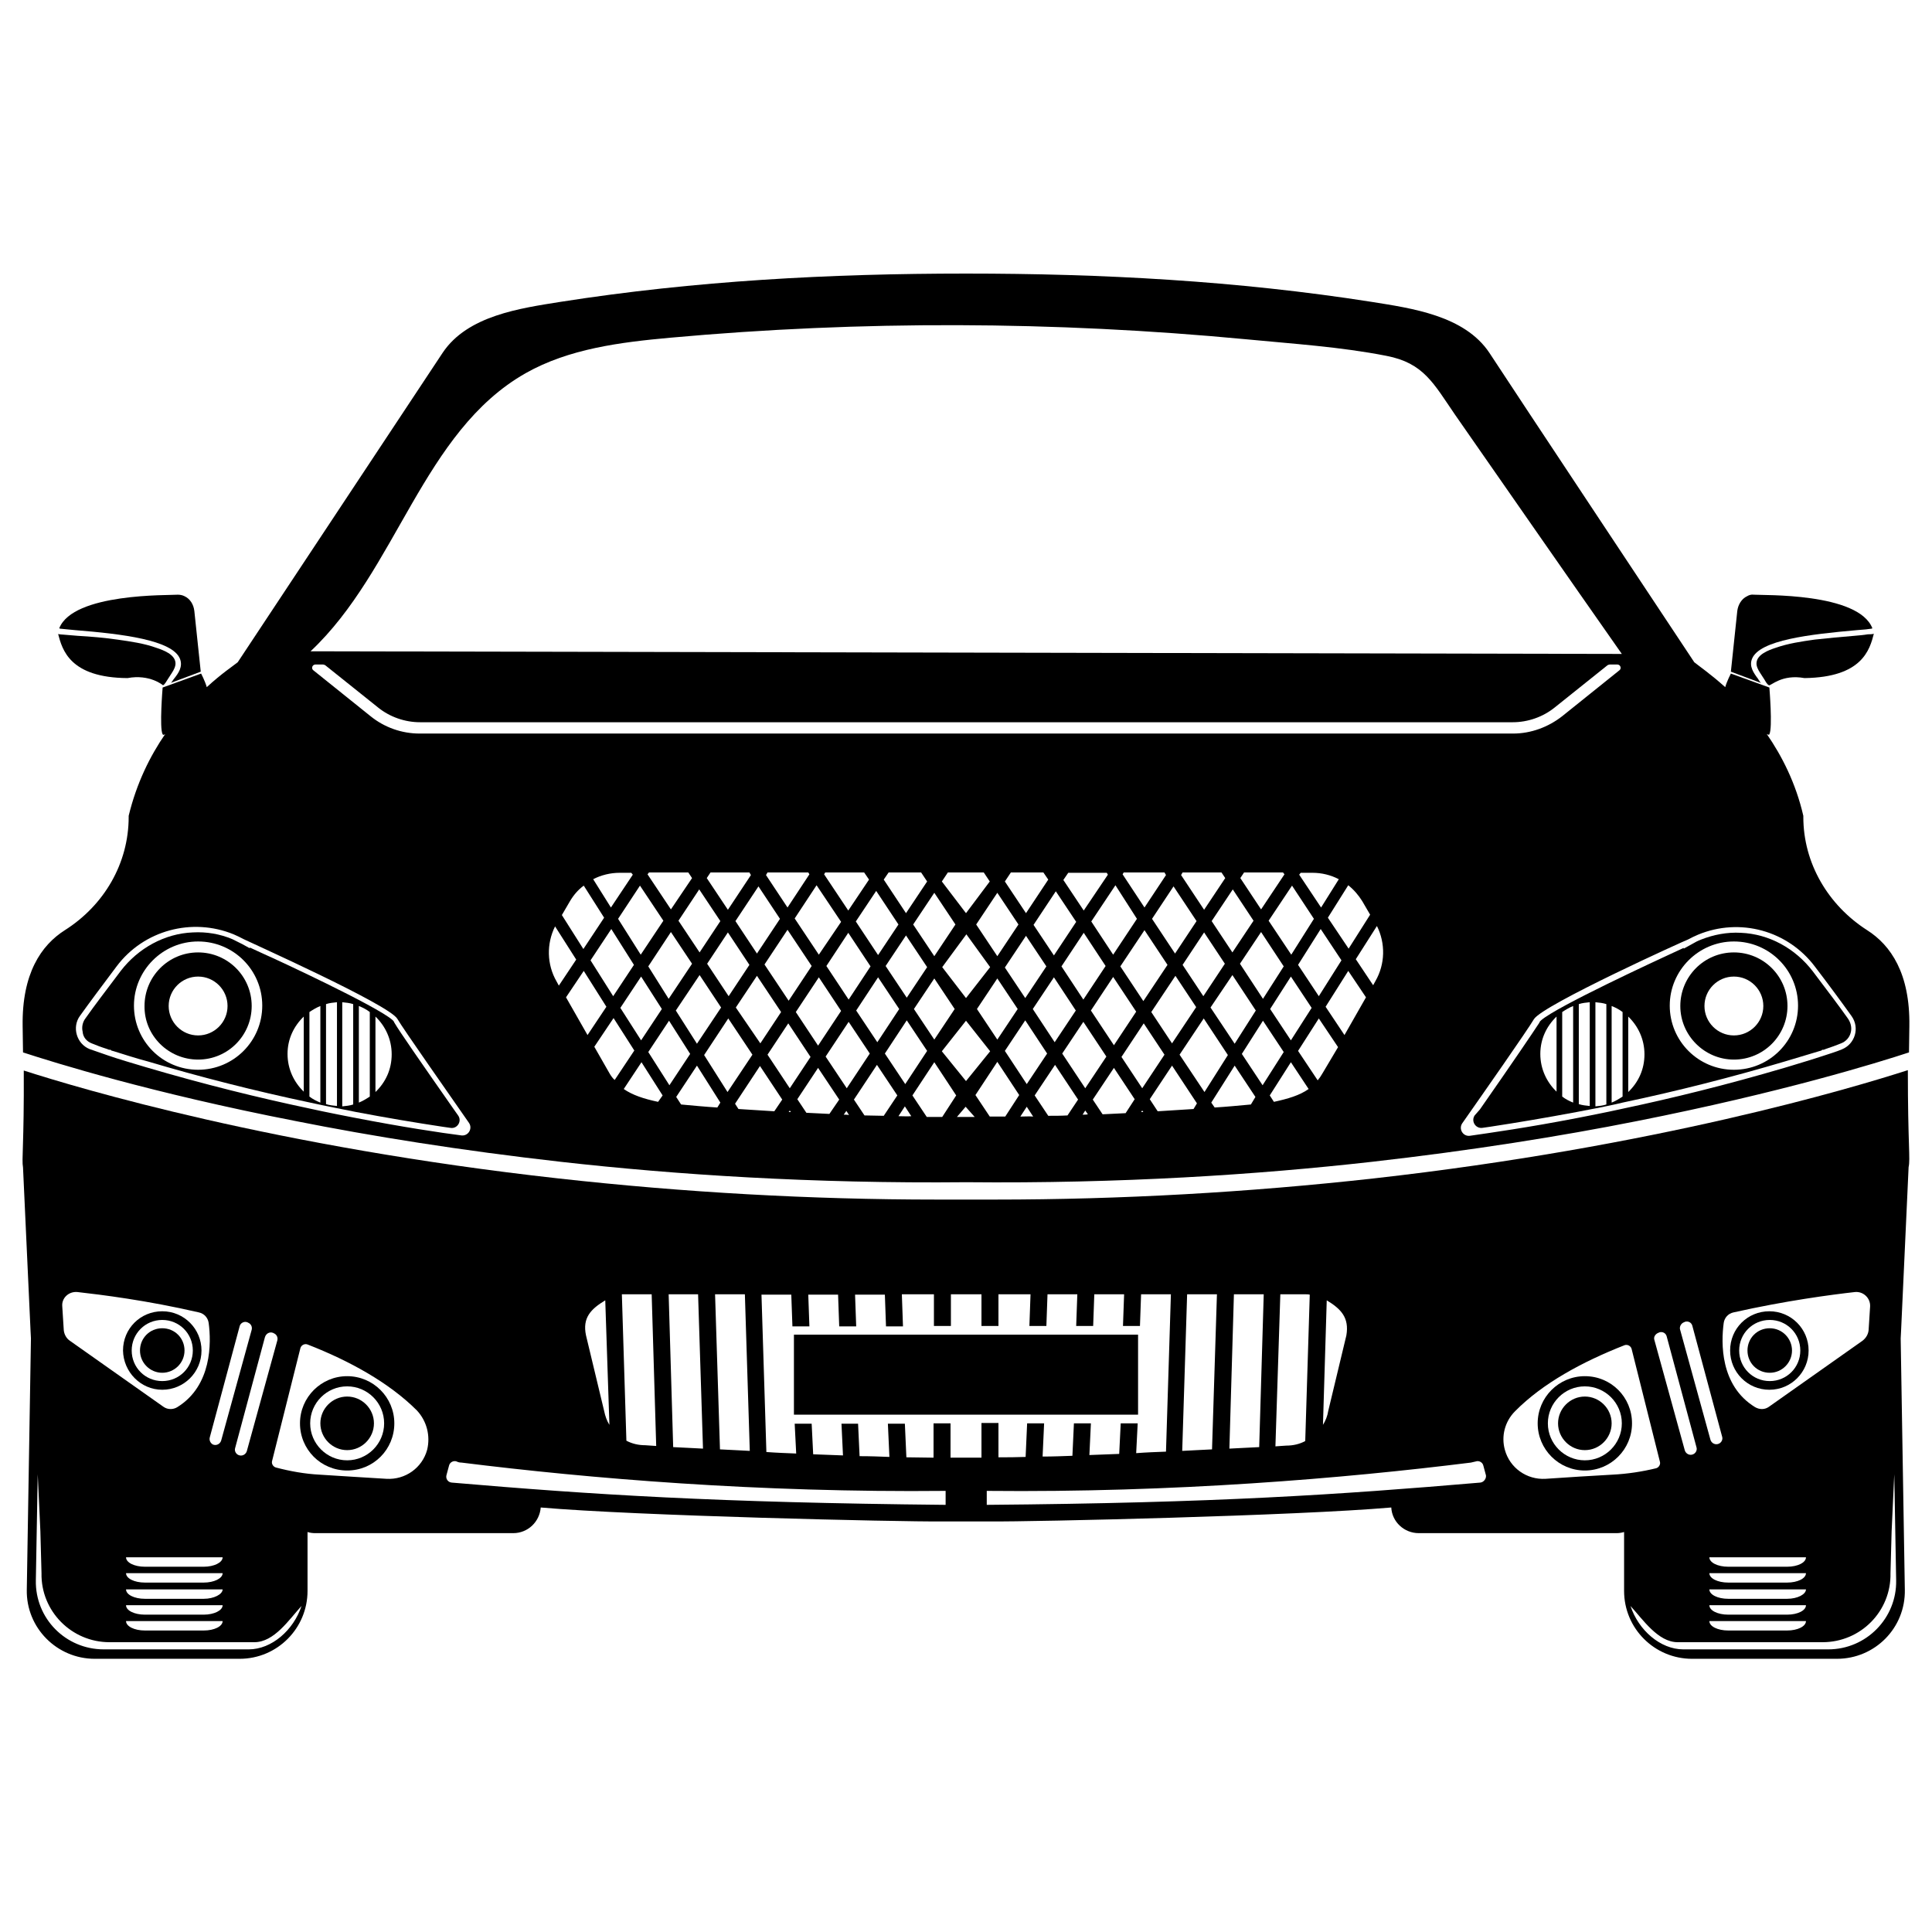 <svg id="Layer_1" enable-background="new 0 0 512 512" viewBox="0 0 512 512" xmlns="http://www.w3.org/2000/svg"><g><path d="m43 368.3c5.7 0 10.4-4.6 10.4-10.4 0-5.7-4.6-10.4-10.4-10.4s-10.4 4.6-10.4 10.4c.1 5.7 4.7 10.4 10.4 10.4zm0-18.5c4.5 0 8.1 3.6 8.1 8.1s-3.6 8.1-8.1 8.1-8.1-3.6-8.1-8.1 3.6-8.1 8.1-8.1z"/><path id="XMLID_160_" d="m43 363.8c3.2 0 5.9-2.6 5.9-5.9s-2.6-5.9-5.9-5.9-5.9 2.6-5.9 5.9 2.7 5.9 5.9 5.9z"/><path d="m92 364.7c-6.9 0-12.5 5.6-12.5 12.5s5.5 12.5 12.5 12.5 12.5-5.6 12.5-12.5-5.6-12.5-12.5-12.5zm0 22.3c-5.4 0-9.8-4.4-9.8-9.8s4.4-9.8 9.8-9.8 9.8 4.4 9.8 9.8-4.4 9.8-9.8 9.8z"/><path id="XMLID_157_" d="m92 370.1c-3.9 0-7.1 3.2-7.1 7.1s3.2 7.1 7.1 7.1 7.1-3.2 7.1-7.1-3.2-7.1-7.1-7.1z"/><path d="m78.4 297.1c20.1 4 43.7 7.8 70.3 10.8 30.2 3.4 66.5 5.8 107.4 5.4 40.9.4 77.2-2 107.4-5.4 26.5-3 50.2-6.8 70.3-10.8 38.4-7.6 63.9-15.5 72.1-18.2 0-2.2.1-4.5.1-7 .2-13.9-4.9-21.4-11.2-25.4-10.3-6.6-16.9-17.7-16.9-30v-.3c-2-8.7-5.7-15.9-9.7-21.7.3.2.6.3.7.1.9-1.7 0-12.4 0-12.4l-10.2-3.7s-1 1.9-1.5 3.6c-3.9-3.5-7.1-5.7-8.2-6.6 0 0-50.1-75.5-54.3-82-6.6-9.9-20.6-11.8-31.2-13.5-35.7-5.6-71.5-7.5-107.5-7.5-36 0-71.8 1.9-107.5 7.5-10.6 1.7-24.6 3.6-31.2 13.5-4.3 6.5-54.3 82-54.3 82-1.1.9-4.3 3-8.2 6.6-.5-1.7-1.5-3.6-1.5-3.6l-10.2 3.7s-.9 10.8 0 12.4c.1.2.4.2.7-.1-4 5.8-7.6 13-9.7 21.7v.3c0 12.3-6.5 23.4-16.9 30-6.3 4-11.4 11.5-11.2 25.4 0 2.5.1 4.8.1 7 8.3 2.7 33.8 10.7 72.3 18.2zm69.7-35.9-.6-1.1c-2.6-4.5-2.7-10-.4-14.6l5.6 8.8zm107.9 25.3-6.4-7.9 6.4-8.1 6.4 8.1zm92.2-43-6 9.5-6-9 6.2-9.3zm-3.9-11.7.4-.5h3.1c2.5 0 4.9.6 7 1.7l-4.7 7.5zm-10.1 9.2-5.5-8.3 1-1.5h10.3l.4.5zm-2 3-5.6 8.4-5.5-8.3 5.6-8.4zm-13.1-2.9-6.1-9.2.4-.7h10.3l1 1.5zm-2 3-5.7 8.6-6.1-9.2 5.7-8.6zm-7.7 11.6-6.4 9.6-6.1-9.2 6.4-9.6zm-6.1-15.2-5.8-8.8.3-.5h10.8l.4.7zm-2 3-6.3 9.5-5.8-8.8 6.4-9.6zm-8.3 12.5-5.9 8.9-5.8-8.8 5.9-8.9zm-5.8-14.7-5.4-8.1 1.3-1.9h10.2l.3.5zm-2 3-5.9 8.9-5.4-8.1 5.9-8.9zm-7.9 11.8-5.6 8.4-5.4-8.1 5.6-8.4zm-5.4-14.1-5.6-8.4 1.6-2.4h8.6l1.3 1.9zm-2 3-5.6 8.4-5.6-8.4 5.6-8.4zm-7.5 11.3-6.4 8.2-6.3-8.2 6.4-8.7zm-6.4-14.3-6.4-8.4 1.6-2.4h4.7.1 4.7l1.6 2.4zm-2.8 3-5.6 8.4-5.6-8.4 5.6-8.4zm-7.5 11.3-5.4 8.1-5.6-8.4 5.4-8.1zm-5.6-14.3-5.9-8.9 1.3-1.9h8.6l1.6 2.4zm-2 3-5.4 8.1-5.9-8.9 5.4-8.1zm-7.4 11.1-5.8 8.8-5.9-8.9 5.8-8.8zm-5.9-14.8-6.4-9.6.3-.5h10.3l1.3 1.9zm-1.9 3-5.9 8.7-6.4-9.6 5.8-8.8zm-7.8 11.7-6.1 9.2-6.4-9.6 6.1-9.2zm-6.4-15.5-5.7-8.6.4-.7h10.8l.3.5zm-2 3-6.1 9.2-5.7-8.6 6.1-9.2zm-13.8-2.4-5.6-8.4 1-1.5h10.3l.4.7zm-2 3-5.5 8.3-5.6-8.4 5.5-8.3zm-13.1-3.1-6.2-9.3.4-.5h10.4l1 1.5zm-2 3-6 9-6-9.5 5.8-8.8zm-13.9-3.5-4.7-7.5c2.1-1.1 4.6-1.7 7-1.7h3.1l.4.5zm-1.8 2.7-5.5 8.3-5.7-9 2.1-3.6c1-1.7 2.2-3.1 3.7-4.2zm1.9 3 6 9.5-5.5 8.3-6-9.5zm7.9 12.6 5.5 8.6-5.5 8.3-5.5-8.6zm1.9-2.7 6-9.1 5.6 8.4-6.2 9.3zm13.6 2.3 5.7 8.6-6.4 9.6-5.6-8.8zm2-3 5.5-8.3 5.7 8.6-5.5 8.3zm13.2 3.2 6.4 9.6-5.5 8.3-6.5-9.5zm8.3 12.6 5.9 8.9-5.5 8.3-5.9-8.9zm2-3 6.1-9.2 5.9 8.9-6.1 9.2zm14 2.6 5.6 8.4-6.1 9.2-5.6-8.4zm2-3 5.8-8.8 5.6 8.4-5.8 8.8zm13.4 2.6 5.4 8.1-5.8 8.8-5.4-8.1zm1.9-3 5.4-8.1 5.4 8.1-5.4 8.1zm16.7 0 5.4-8.1 5.4 8.1-5.4 8.1zm12.8 3 5.8 8.8-5.4 8.1-5.8-8.8zm2-3 5.6-8.4 5.8 8.8-5.6 8.4zm13.4 3.4 6.1 9.2-5.6 8.4-6.1-9.2zm2-3 5.9-8.9 6.1 9.2-5.9 8.9zm14 3.4 5.5 8.3-5.9 8.9-5.5-8.3zm2-3 6.4-9.6 5.5 8.3-6.4 9.6zm8.3-12.5 5.7-8.6 5.5 8.3-5.7 8.6zm13.2 2.7 6.2 9.4-5.6 8.8-6.4-9.6zm2-3 5.6-8.4 6 9.1-5.5 8.6zm13.5 3.4 5.5 8.3-5.5 8.6-5.5-8.3zm1.9-3.1 6-9.5 5.5 8.3-6 9.5zm7.9-12.5 5.4-8.6c1.5 1.2 2.7 2.6 3.7 4.2l2.1 3.6-5.7 9zm-95.9-48.8h-144.8c-4.7 0-9.3-1.6-13-4.6l-15.2-12.2c-.6-.5-.2-1.5.6-1.5h2c.2 0 .4.1.6.2l14 11.2c3.1 2.5 7.1 3.9 11.1 3.9h144.7.1 144.8c4 0 8-1.4 11.1-3.9l14-11.2c.2-.1.4-.2.6-.2h2c.8 0 1.2 1 .6 1.5l-15.2 12.2c-3.7 2.9-8.3 4.6-13 4.6zm-106 69.9 4.7-7 6 9.5-5 7.5zm11.5 20.1-4-7 5.1-7.6 5.5 8.6-5.2 7.8c-.5-.4-1-1.1-1.4-1.8zm12.9 7.6c-3.8-.8-6.8-1.8-9.1-3.4l4.7-7.1 5.6 8.8zm-2.6-13.2 5.5-8.3 5.6 8.8-5.5 8.3zm18.3 14.7c-3.2-.2-6.4-.5-9.6-.8l-1.3-2 5.5-8.3 6.2 9.8zm-3.5-13.9 6.4-9.7 6.4 9.6-6.6 9.9zm18.6 14.9c-3.1-.2-6.3-.4-9.5-.6l-.9-1.4 6.6-10 5.9 8.9zm3.8.2.3-.4.3.4c-.2 0-.4 0-.6 0zm10.8.5c-2-.1-4.1-.2-6.1-.3l-2.4-3.6 5.5-8.3 5.6 8.4zm3.8.2.7-1 .7 1.1c-.4-.1-.9-.1-1.4-.1zm10.6.3c-1.7 0-3.4-.1-5.1-.1l-2.8-4.2 6.1-9.2 5.4 8.1zm3.9.1 1.7-2.6 1.7 2.6c-1.1.1-2.2 0-3.4 0zm11.6.2c-1.4 0-2.7 0-4.1 0l-3.8-5.7 5.8-8.8 5.8 8.8zm6.3 0c-.8 0-1.6 0-2.4 0l2.3-2.7 2.4 2.7c-.7 0-1.5 0-2.3 0zm10.4-.1c-1.4 0-2.8 0-4.1 0l-3.8-5.7 5.8-8.8 5.8 8.8zm4 0 1.7-2.6 1.7 2.6c-1.1-.1-2.2 0-3.4 0zm12.5-.3c-1.7.1-3.4.1-5.1.1l-3.6-5.4 5.4-8.1 6.1 9.2zm4-.2.7-1.1.7 1c-.4.1-.9.1-1.4.1zm11.4-.4c-2.1.1-4.1.2-6.1.3l-2.6-3.9 5.6-8.4 5.5 8.3zm4.1-.3.3-.4.3.4c-.2 0-.4 0-.6 0zm13.9-.8c-3.2.2-6.4.4-9.5.6l-2.1-3.2 5.9-8.9 6.6 10zm-3.7-14.4 6.4-9.6 6.4 9.7-6.2 9.8zm18.9 13.2c-3.2.3-6.4.6-9.6.8l-.9-1.3 6.2-9.8 5.5 8.3zm-2.4-13.4 5.6-8.8 5.5 8.3-5.6 8.8zm8.5 12.7-1.1-1.7 5.6-8.8 4.7 7.1c-2.4 1.7-5.5 2.6-9.2 3.4zm12.9-7.6c-.4.7-.8 1.3-1.3 1.9l-5.2-7.8 5.5-8.6 5.1 7.6zm5.8-10.1-5-7.5 6-9.5 4.7 7zm8.2-14.3-.6 1.1-4.6-6.9 5.6-8.8c2.3 4.6 2.2 10.1-.4 14.6zm82.8-11c.9-.5 1.8-.9 2.7-1.3 11.1-4.6 23.8-1.1 31 8.5 3.6 4.7 7.2 9.6 9.7 13.1 2.2 3.1.9 7.4-2.6 8.8-1.4.6-3.1 1.1-4.9 1.7-3 1-6.4 2-10 3.1-15.6 4.6-30.3 8.2-43.1 10.9-4.4 1-12.2 2.5-12.2 2.5-12.9 2.5-22.9 3.9-28.4 4.7-1.8.2-3-1.8-2-3.3 5.4-7.7 17.3-24.7 19-27.6 2.3-3.8 40.8-21.2 40.8-21.1 0-.1 0-.1 0 0zm-308-150.1c11.5-6.5 25.1-8.2 38.3-9.4 50.7-4.6 101.8-4.4 152.5.4 12.4 1.2 25.1 2 37.3 4.4 9.9 1.9 12.5 7.3 18.2 15.6 14.7 21.1 29.4 42.3 44.2 63.4-115.8-.2-231.5-.5-347.3-.7-.1 0-.1 0-.2 0 22.9-21.5 29.7-58.2 57-73.7zm-118.1 170.3c2.5-3.5 6.1-8.3 9.7-13.1 7.2-9.6 20-13 31-8.5.9.4 1.8.8 2.7 1.3s38.5 17.3 40.7 21.1c1.7 2.9 13.6 19.8 19 27.6 1 1.5-.2 3.5-2 3.3-5.5-.7-15.5-2.2-28.4-4.7 0 0-7.8-1.5-12.2-2.5-12.8-2.7-27.5-6.3-43.1-10.9-3.7-1.1-7.1-2.1-10-3.1-1.8-.6-3.4-1.2-4.9-1.7-3.4-1.4-4.7-5.8-2.5-8.8z"/><path d="m24.3 276.5c1.2.5 2.5 1 4.1 1.5l.5.2h.4l.2.2.7.2c2.6.8 5.6 1.8 9 2.7 13.8 4.1 28.3 7.8 43 10.9 4 .9 10.8 2.2 12.2 2.5 7.9 1.5 15.6 2.8 22.9 3.9l2.1.3c1.8.3 3.1-1.8 2-3.3l-1.2-1.7c-8.8-12.6-14.3-20.5-15.7-22.9l-.2-.4-.3-.3c-4.2-3.7-30.9-16.1-33.9-17.4l-3.9-1.8v.2l-2-1.1c-1-.5-1.8-.9-2.6-1.3-3.3-1.4-6.9-2-10.5-1.8-7.5.3-14.5 4.2-19.1 10.2-4 5.3-7.2 9.5-9.3 12.5-.8 1-1.1 2.4-.8 3.6.1 1.5 1.1 2.6 2.4 3.1zm75.2-7.1c2.6 2.5 4.3 6 4.3 10s-1.6 7.4-4.3 10zm-4.4-2.8c1 .4 2 .9 2.9 1.6v22.4c-.9.6-1.9 1.2-2.9 1.6zm-4.4-1c1 .1 2 .2 2.9.5v26.6c-.9.3-1.9.4-2.9.5zm-4.3.5c.9-.3 1.9-.4 2.9-.5v27.5c-1-.1-2-.2-2.9-.5zm-4.4 2.1c.9-.6 1.9-1.2 2.9-1.6v25.6c-1-.4-2-.9-2.9-1.6zm-1.5 1.2v19.9c-2.6-2.5-4.3-6-4.3-10s1.7-7.4 4.3-9.9zm-28-19.9c9.4 0 17 7.6 17 17s-7.6 17-17 17-17-7.6-17-17c0-9.3 7.6-17 17-17z"/><path d="m52.5 280.8c7.9 0 14.2-6.4 14.2-14.2 0-7.9-6.4-14.2-14.2-14.2-7.9 0-14.2 6.4-14.2 14.2-.1 7.8 6.3 14.2 14.2 14.2zm0-22c4.3 0 7.8 3.5 7.8 7.8s-3.5 7.8-7.8 7.8-7.8-3.5-7.8-7.8 3.5-7.8 7.8-7.8z"/><path d="m479.3 357.9c0-5.7-4.6-10.4-10.4-10.4s-10.4 4.6-10.4 10.4c0 5.7 4.6 10.4 10.4 10.4s10.4-4.7 10.4-10.4zm-18.4 0c0-4.5 3.6-8.1 8.1-8.1s8.1 3.6 8.1 8.1-3.6 8.1-8.1 8.1-8.1-3.6-8.1-8.1z"/><path id="XMLID_51_" d="m474.9 357.9c0-3.2-2.6-5.9-5.9-5.9s-5.9 2.6-5.9 5.9 2.6 5.9 5.9 5.9 5.9-2.7 5.9-5.9z"/><path d="m420 364.7c-6.9 0-12.5 5.6-12.5 12.5s5.6 12.5 12.5 12.5 12.5-5.6 12.5-12.5-5.5-12.5-12.5-12.5zm0 22.3c-5.4 0-9.8-4.4-9.8-9.8s4.4-9.8 9.8-9.8 9.8 4.4 9.8 9.8-4.4 9.8-9.8 9.8z"/><path id="XMLID_48_" d="m420 370.1c-3.9 0-7.1 3.2-7.1 7.1s3.2 7.1 7.1 7.1 7.1-3.2 7.1-7.1-3.2-7.1-7.1-7.1z"/><path id="XMLID_47_" d="m301.6 353.7h-45.6-45.6v21.2h45.6 45.6z"/><path d="m505.8 309.3c.5-2.2-.2-5.9-.2-25.7-14.9 4.8-66.8 20.3-141.6 28.7-33.3 3.7-66.8 5.6-100.3 5.6-2.6 0-5.1 0-7.7 0-2.6 0-5.1 0-7.7 0-33.5 0-67.1-1.9-100.3-5.6-74.8-8.3-126.8-23.8-141.7-28.6.1 19.7-.6 23.5-.2 25.7l2 43.4.1 1.9-1.1 66.6c-.2 10.1 8 18.3 18 18.3h38.4c10 0 18-8.1 18-18v-15.6c.6.2 1.3.3 2 .3h52.5c3.9 0 7-3 7.3-6.8 25.1 2.2 94.7 3.8 106.4 3.7h6.3 6.3c11.7.1 81.2-1.5 106.4-3.7.2 3.8 3.4 6.8 7.3 6.8h52.4c.7 0 1.3-.1 2-.3v15.6c0 10 8.1 18 18 18h38.4c10.1 0 18.2-8.2 18-18.3l-1.1-66.6.1-1.9zm-49 41.3c.2-1.4 1.2-2.5 2.6-2.8 13.8-3.1 26-4.7 32.2-5.4 2.2-.2 4.1 1.6 4 3.8l-.4 6.3c-.1 1.1-.7 2.1-1.6 2.8l-24.8 17.5c-1.1.8-2.5.8-3.7.1-9.3-5.7-9-17.1-8.3-22.3zm16.8 77.3h-15.6c-2.8 0-5-1.1-5-2.5h25.6c0 1.4-2.2 2.5-5 2.5zm5 1.7c0 1.4-2.2 2.5-5 2.5h-15.6c-2.8 0-5-1.1-5-2.5zm-5-5.9h-15.6c-2.8 0-5-1.1-5-2.5h25.6c0 1.3-2.2 2.5-5 2.5zm0-4.3h-15.6c-2.8 0-5-1.1-5-2.5h25.6c0 1.4-2.2 2.5-5 2.5zm0-4.2h-15.6c-2.8 0-5-1.1-5-2.5h25.6c0 1.4-2.2 2.5-5 2.5zm-27.3-64.8c.1 0 .2-.1.2-.1.9-.3 1.8.2 2 1.1l7.9 29.4c.2.7-.2 1.5-.9 1.8-.9.4-1.9-.1-2.2-1l-8.1-29.4c-.1-.7.3-1.5 1.1-1.8zm-6.8 2.8c.1 0 .2-.1.2-.1.9-.3 1.8.2 2 1.1l7.9 29.4c.2.7-.2 1.5-.9 1.8-.9.4-1.9-.1-2.2-1l-8.1-29.4c-.2-.7.3-1.5 1.1-1.8zm-87.9-8.6c3.8 2.3 6 4.6 5.2 9.3l-4.8 20c-.2 1.3-.7 2.6-1.4 3.7zm-12.3-1.6h6.5c.5 0 .9 0 1.3.1l-1.2 38.8c-1.5.8-3.2 1.2-5 1.2-1 .1-2 .1-2.9.2zm-12.3 0h7.9l-1.2 40.5c-2.7.1-5.3.3-7.9.4zm-12.4 0h7.9l-1.3 41.1c-2.7.1-5.3.3-7.9.4zm-117.2 0 1.3 41.5c-2.5-.1-5.2-.3-7.9-.4l-1.3-41.1zm-12.4 0 1.3 40.9c-2.6-.1-5.2-.3-7.9-.4l-1.2-40.5zm-18.8 0h6.5l1.2 40.2c-1-.1-1.9-.1-2.9-.2-1.8 0-3.5-.4-5-1.2l-1.2-38.8zm-5.8 1.6 1.1 33c-.7-1.1-1.1-2.3-1.4-3.7l-4.8-20c-1-4.7 1.3-7 5.1-9.3zm-88.1 8.6c.1 0 .2.1.2.1.8.3 1.2 1.1 1 1.9l-8.1 29.4c-.3.9-1.3 1.4-2.2 1-.7-.3-1.1-1.1-.9-1.8l7.9-29.4c.3-1 1.2-1.5 2.1-1.2zm-16.7 27.7 7.9-29.4c.2-.9 1.2-1.4 2-1.1.1 0 .2.1.2.1.8.3 1.2 1.1 1 1.9l-8.1 29.4c-.3.9-1.3 1.4-2.2 1-.7-.4-1-1.2-.8-1.9zm-1.6 47h-15.6c-2.8 0-5-1.1-5-2.5h25.6c0 1.4-2.3 2.5-5 2.5zm5 1.7c0 1.4-2.2 2.5-5 2.5h-15.6c-2.8 0-5-1.1-5-2.5zm-5-5.9h-15.6c-2.8 0-5-1.1-5-2.5h25.6c0 1.3-2.3 2.5-5 2.5zm0-4.3h-15.6c-2.8 0-5-1.1-5-2.5h25.6c0 1.4-2.3 2.5-5 2.5zm0-4.2h-15.6c-2.8 0-5-1.1-5-2.5h25.6c0 1.4-2.3 2.5-5 2.5zm-33.5-72.8c6.2.7 18.4 2.2 32.2 5.4 1.4.3 2.4 1.4 2.6 2.8.7 5.2.9 16.6-8.3 22.3-1.1.7-2.6.7-3.7-.1l-24.8-17.5c-.9-.6-1.5-1.7-1.6-2.8l-.4-6.3c-.2-2.2 1.7-4 4-3.8zm45.4 94.7h-38.4c-10.1 0-18.2-8.2-18-18.3l.5-28.1.7 15.1c0 .7.3 11.1.3 11.1-.2 10.1 8 18.3 18 18.3h38.4c5.3 0 9.2-6 12.5-9.6-2.1 6.4-7.9 11.5-14 11.5zm47.3-52.9c-1.3 4.8-5.8 8-10.8 7.7-6.1-.4-12-.7-17.7-1.1-3.9-.2-7.8-.9-11.6-1.9-.7-.2-1.2-1-1-1.7l7.5-29.9c.2-.8 1.1-1.3 1.9-1 11.3 4.4 21.7 10.2 29 17.5 2.6 2.8 3.6 6.7 2.7 10.4zm137.3 14.6c-60.9-.6-93.4-2.7-130.8-5.9-1-.1-1.6-1-1.4-1.9l.7-2.6c.2-.9 1.2-1.4 2-1.1.4.2.8.3 1.3.3 33.7 4.2 78.6 8 128.3 7.5v3.7zm9.6-21.6v9.1c-1.4 0-2.7 0-4.1 0-1.3 0-2.7 0-4.1 0v-9.1h-4.5v9.1c-2.3 0-4.7-.1-7.2-.1l-.4-8.9h-4.5l.4 8.8c-2.5-.1-5.1-.2-7.9-.2l-.4-8.6h-4.4l.4 8.4c-2.5-.1-5.2-.2-7.9-.3l-.4-8.1h-4.5l.4 7.9c-2.5-.1-5.2-.2-7.9-.4l-1.3-41.7h7.9l.3 8.4h4.5l-.3-8.4h7.9l.3 8.4h4.5l-.3-8.4h7.9l.3 8.4h4.5l-.3-8.5h8.5v8.4h4.5v-8.4h4 .1 4v8.4h4.5v-8.4h8.5l-.3 8.4h4.5l.3-8.4h7.9l-.3 8.4h4.5l.3-8.4h7.9l-.3 8.4h4.5l.3-8.4h7.9l-1.3 41.7c-2.7.1-5.3.2-7.9.4l.4-7.9h-4.5l-.4 8.1c-2.7.1-5.3.2-7.9.3l.4-8.4h-4.5l-.4 8.6c-2.7.1-5.3.2-7.9.2l.4-8.8h-4.5l-.4 8.9c-2.5.1-4.9.1-7.2.1v-9.1h-4.5zm132.2 15.7c-37.5 3.2-70 5.4-130.8 5.9v-3.7c49.7.5 94.6-3.3 128.3-7.5.4-.1.9-.2 1.3-.3.8-.3 1.8.2 2 1.1l.7 2.6c.1.9-.6 1.8-1.5 1.9zm35-2.1c-5.7.3-11.6.7-17.7 1.1-5 .3-9.5-2.9-10.8-7.7-1-3.6 0-7.5 2.7-10.2 7.3-7.4 17.8-13.1 29-17.5.8-.3 1.7.2 1.9 1l7.5 29.9c.2.7-.3 1.5-1 1.7-3.7.9-7.6 1.5-11.6 1.7zm57.2 46.3h-38.4c-6.1 0-11.9-5.1-14-11.5 3.3 3.6 7.3 9.6 12.5 9.6h38.4c10.1 0 18.2-8.2 18-18.3 0 0 .3-10.4.3-11.1l.7-15.1.5 28.1c.2 10-7.9 18.3-18 18.3z"/><path d="m390.8 295.6c-1 1.5.2 3.5 2 3.3l2.1-.3c7.2-1.1 14.9-2.4 22.9-3.9 1.4-.3 8.2-1.5 12.2-2.5 14.7-3.1 29.2-6.8 43-10.9 3.4-1 6.4-1.9 9-2.7l.7-.2.2-.2h.4l.5-.2c1.5-.5 2.9-1 4.1-1.5 1.3-.5 2.3-1.6 2.6-3 .3-1.3-.1-2.6-.8-3.6-2.1-3-5.3-7.2-9.3-12.5-4.6-6-11.5-9.9-19.1-10.2-3.6-.2-7.2.5-10.5 1.8-.8.3-1.6.7-2.6 1.3l-2 1.1v-.2l-3.9 1.8c-3 1.4-29.7 13.7-33.9 17.4l-.3.3-.2.4c-1.5 2.3-6.9 10.3-15.7 22.9zm68.7-46.1c9.4 0 17 7.6 17 17s-7.6 17-17 17-17-7.6-17-17c0-9.3 7.6-17 17-17zm-28 19.9c2.6 2.5 4.3 6 4.3 10s-1.6 7.4-4.3 10zm-4.4-2.8c1 .4 2 .9 2.9 1.6v22.4c-.9.6-1.9 1.2-2.9 1.6zm-4.3-1c1 .1 2 .2 2.9.5v26.6c-.9.3-1.9.4-2.9.5zm-4.4.5c.9-.3 1.9-.4 2.9-.5v27.5c-1-.1-2-.2-2.9-.5zm-4.4 2.1c.9-.6 1.9-1.2 2.9-1.6v25.6c-1-.4-2-.9-2.9-1.6zm-1.5 1.2v19.9c-2.6-2.5-4.3-6-4.3-10s1.7-7.4 4.3-9.9z"/><path d="m459.5 280.8c7.9 0 14.2-6.4 14.2-14.2 0-7.9-6.4-14.2-14.2-14.2-7.9 0-14.2 6.4-14.2 14.2s6.4 14.2 14.2 14.2zm0-22c4.3 0 7.8 3.5 7.8 7.8s-3.5 7.8-7.8 7.8-7.8-3.5-7.8-7.8 3.5-7.8 7.8-7.8z"/><path id="XMLID_4_" d="m465.9 179.9c-1.2-1.6-2.4-3.3-1.6-5.3 2-5 15.4-6.5 27.7-7.6 1.7-.1 3.5-.3 4-.4l.2-.1c-3.7-9.5-29.1-8.7-31.4-8.9-.7-.1-1.3.1-1.8.4-1.5.7-2.4 2.3-2.6 3.9l-1.7 16.1s8 3 8 3c-.2-.1-.7-.9-.8-1.1z"/><path id="XMLID_3_" d="m491.4 168.5c-3.5.3-7 .6-10.5 1-3.5.5-7 1-10.4 2.2-1.8.6-4.8 1.7-5 3.9-.1.9.4 1.9 1 2.8.4.6.8 1.2 1.1 1.7s.7 1.3 1.2 1.5 3.4-3 9.4-1.9c15.3-.2 17.3-7.5 18.4-11.8 0 .2-1.5.2-1.6.2-1.2.2-2.4.3-3.6.4z"/><path id="XMLID_2_" d="m20 167c12.4 1 25.7 2.6 27.7 7.6.8 2.1-.4 3.8-1.6 5.3-.2.2-.6 1-.9 1.1 0 0 8-3 8-3l-1.7-16.1c-.2-1.7-1.1-3.2-2.6-3.9-.6-.3-1.2-.4-1.8-.4-2.3.2-27.7-.5-31.4 8.9l.2.1c.6.1 2.4.2 4.1.4z"/><path id="XMLID_1_" d="m33.8 179.7c5.9-1.1 9.4 1.9 9.4 1.9s0 0 0 0c.5-.2.9-1.1 1.2-1.5.3-.5.7-1.1 1.1-1.7.6-.9 1.1-1.9 1-2.8-.2-2.2-3.2-3.3-5-3.9-3.3-1.2-6.9-1.7-10.4-2.2s-7-.8-10.5-1c-1.2-.1-2.4-.2-3.6-.3-.1 0-1.6-.1-1.6-.2 1.1 4.2 3.1 11.6 18.4 11.7z"/></g></svg>